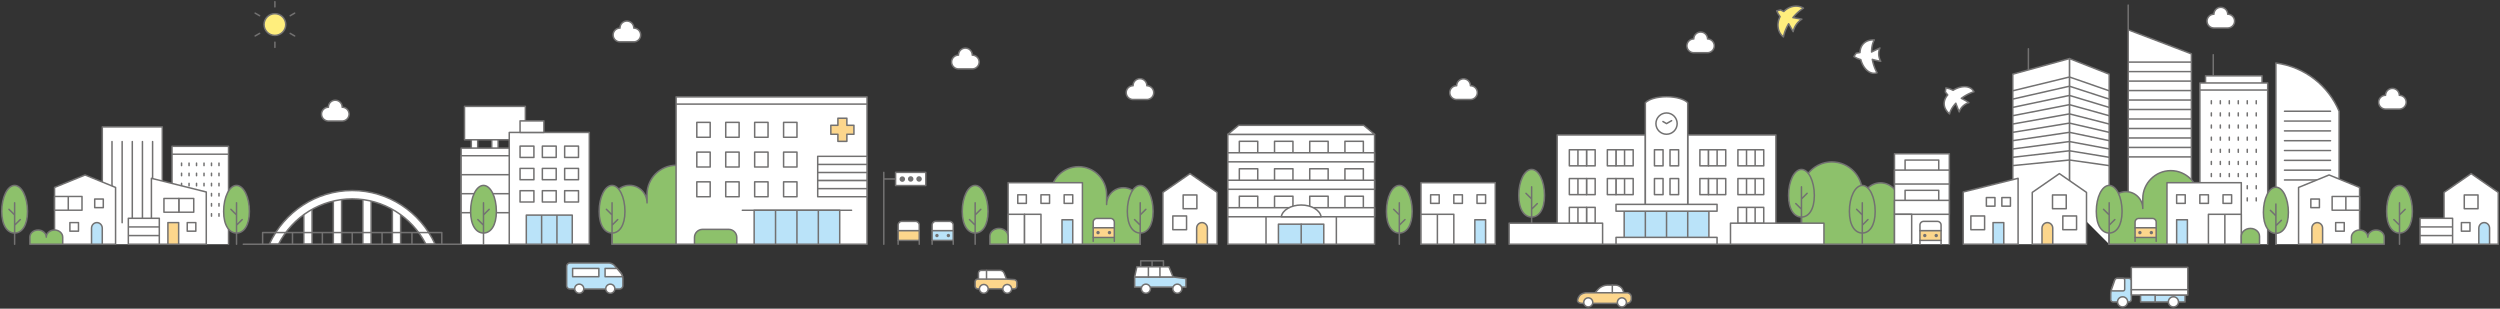 <svg xmlns="http://www.w3.org/2000/svg" width="1871" height="231" fill="none"><rect width="100%" height="100%" fill="#333333" stroke="none"/><g clip-path="url(#a)"><path fill="#fff" d="M1215.69 219.814s-.61-1.443-1.35-3.211c-.74-1.765-3.08-3.21-5.2-3.21h-6.37c-2.12 0-5.02 1.28-6.45 2.845l-3.27 3.574"/><path stroke="#727171" stroke-linecap="round" stroke-linejoin="round" stroke-width="1.134" d="M1215.69 219.814s-.61-1.443-1.35-3.211c-.74-1.765-3.08-3.21-5.2-3.21h-6.37c-2.12 0-5.02 1.28-6.45 2.845l-3.27 3.574"/><path fill="#fcd68c" d="M1220.89 223.68a3.355 3.355 0 0 1-3.34 3.342h-33.57c-1.84 0-3.34-.91-3.34-2.023s.79-2.896 1.75-3.962 3.24-1.94 5.08-1.94h30.07c1.84 0 3.34 1.503 3.34 3.342z"/><path stroke="#727171" stroke-linecap="round" stroke-linejoin="round" stroke-width="1.134" d="M1220.89 223.68a3.355 3.355 0 0 1-3.34 3.342h-33.57c-1.84 0-3.34-.91-3.34-2.023s.79-2.896 1.75-3.962 3.24-1.94 5.08-1.94h30.07c1.84 0 3.34 1.503 3.34 3.342z"/><path fill="#fff" stroke="#727171" stroke-linecap="round" stroke-linejoin="round" stroke-width="1.134" d="M1185.29 226.305a3.393 3.393 0 0 0 3.39 3.392 3.393 3.393 0 0 0 0-6.785c-1.87 0-3.39 1.52-3.39 3.393M1217.19 226.305a3.393 3.393 0 0 1-3.39 3.392 3.393 3.393 0 0 1 0-6.785c1.87 0 3.39 1.52 3.39 3.393"/><path stroke="#727171" stroke-linecap="round" stroke-linejoin="round" stroke-width="1.134" d="M1206.66 213.395v5.702"/><path fill="#bae3f9" stroke="#727171" stroke-linecap="round" stroke-linejoin="round" stroke-width="1.134" d="M1635.3 220.816h-22.44v5.19h22.44z"/><path fill="#bae3f9" d="M1595.1 224.071c0 1.064-.87 1.935-1.94 1.935h-11.56a1.94 1.94 0 0 1-1.93-1.935v-3.93c0-1.065.29-2.756.64-3.758l2.21-6.256c.35-1.002 1.51-1.825 2.57-1.825h8.07c1.07 0 1.94.871 1.94 1.935z"/><path stroke="#727171" stroke-linecap="round" stroke-linejoin="round" stroke-width="1.134" d="M1595.1 224.071c0 1.064-.87 1.935-1.94 1.935h-11.56a1.94 1.94 0 0 1-1.93-1.935v-3.93c0-1.065.29-2.756.64-3.758l2.21-6.256c.35-1.002 1.51-1.825 2.57-1.825h8.07c1.07 0 1.94.871 1.94 1.935z"/><path fill="#fff" stroke="#727171" stroke-linecap="round" stroke-linejoin="round" stroke-width="1.134" d="M1637.37 200.111h-42.27v20.703h42.27zM1592.34 225.914a3.78 3.78 0 1 1-7.56 0 3.78 3.78 0 1 1 7.56 0M1630.37 225.914a3.78 3.78 0 1 1-7.56 0 3.78 3.78 0 1 1 7.56 0"/><path fill="#bae3f9" stroke="#727171" stroke-linecap="round" stroke-linejoin="round" stroke-width="1.134" d="M1612.86 220.816H1602v5.19h10.86z"/><path fill="#fff" d="M1590.12 216.507c0 .662-.54 1.204-1.21 1.204h-7.86c-.66 0-1.02-.51-.8-1.135l2.51-7.136c.22-.626.94-1.136 1.61-1.136h4.54c.67 0 1.21.543 1.21 1.204z"/><path stroke="#727171" stroke-linecap="round" stroke-linejoin="round" stroke-width="1.134" d="M1590.12 216.507c0 .662-.54 1.204-1.21 1.204h-7.86c-.66 0-1.02-.51-.8-1.135l2.51-7.136c.22-.626.94-1.136 1.61-1.136h4.54c.67 0 1.21.543 1.21 1.204zM1595.1 216.796h42.27"/><path fill="#8dc16b" stroke="#727171" stroke-linecap="round" stroke-linejoin="round" stroke-width="1.134" d="M1370.97 121.183c12.52 0 22.77 10.25 22.77 22.78v6.541c0-7.513 6.14-13.661 13.65-13.661 7.5 0 13.65 6.148 13.65 13.661v32.275h-72.83v-38.816c0-12.528 10.24-22.78 22.76-22.78"/><path fill="#8dc16b" stroke="#727171" stroke-linecap="round" stroke-linejoin="round" stroke-width="1.134" d="M1384.09 158.22c0 10.742 4.32 16.182 9.64 16.182 5.33 0 9.65-5.44 9.65-16.182 0-10.743-4.32-19.449-9.65-19.449-5.32 0-9.64 8.709-9.64 19.449"/><path stroke="#727171" stroke-linecap="round" stroke-linejoin="round" stroke-width="1.134" d="M1393.73 182.779v-30.985M1393.73 168.521l4.23-4.188M1393.73 160.847l-4.22-4.19"/><path fill="#fff" d="M1703.28 182.779V47.166c21.76 2.854 39.31 17.129 47.31 36.09v99.521"/><path stroke="#727171" stroke-linecap="round" stroke-linejoin="round" stroke-width="1.134" d="M1703.28 182.779V47.166c21.76 2.854 39.31 17.129 47.31 36.09v99.521M1744.15 83.26h-34.42M1744.15 90.608h-34.42M1744.15 97.958h-34.42M1744.15 105.306h-34.42M1744.15 112.656h-34.42M1744.15 120.003h-34.42M1744.15 127.354h-34.42M1744.15 134.701h-34.42"/><path fill="#fff" d="M1640.05 182.779V40.319L1592.74 22.3V182.78"/><path stroke="#727171" stroke-linecap="round" stroke-linejoin="round" stroke-width="1.134" d="M1640.05 182.779V40.319L1592.74 22.3V182.78M1592.74 3.831v21.32M1640.05 46.488h-47.31M1640.05 53.583h-47.31M1640.05 60.678h-47.31M1640.05 67.772h-47.31M1640.05 74.867h-47.31M1640.05 81.962h-47.31M1640.05 89.057h-47.31M1640.05 96.152h-47.31M1640.05 103.247h-47.31M1640.05 110.342h-47.31M1640.05 117.436h-47.31M1518.05 36.513v19.552"/><path fill="#fff" d="M1578.51 182.779V55.52l-29.74-11.678v109.119"/><path stroke="#727171" stroke-linecap="round" stroke-linejoin="round" stroke-width="1.134" d="M1578.51 182.779V55.52l-29.74-11.678v109.119"/><path fill="#fff" d="M1506.37 182.779V55.52l42.4-11.678V182.78"/><path stroke="#727171" stroke-linecap="round" stroke-linejoin="round" stroke-width="1.134" d="M1506.37 182.779V55.52l42.4-11.678V182.78M1506.37 67.95l42.41-10.322M1506.37 74.166l42.41-9.644M1506.37 80.383l42.41-8.963M1506.37 86.602l42.42-8.283M1506.37 92.822l42.43-7.603M1506.37 99.043l42.43-6.922M1506.37 105.267l42.44-6.242M1506.37 111.491l42.44-5.562M1506.37 117.717l42.45-4.882M1506.37 123.943l42.45-4.199M1578.51 67.95l-29.7-10.322M1578.51 74.166l-29.71-9.644M1578.51 80.383l-29.71-8.963M1578.51 86.602l-29.72-8.283M1578.51 92.822l-29.72-7.603M1578.51 99.043l-29.72-6.922M1578.51 105.267l-29.73-6.242M1578.51 111.491l-29.73-5.562M1578.51 117.717l-29.73-4.882M1578.51 123.943l-29.74-4.199M1656.4 40.972v19.014"/><path fill="#fff" stroke="#727171" stroke-linecap="round" stroke-linejoin="round" stroke-width="1.134" d="M1692.92 56.743h-42.3v11.04h42.3z"/><path fill="#fff" d="M1646.39 182.779V62.109h50.76v120.67"/><path stroke="#727171" stroke-linecap="round" stroke-linejoin="round" stroke-width="1.134" d="M1646.39 182.779V62.109h50.76v120.67M1646.39 67.398h50.76M1654.97 77.614V75.43M1661.69 77.614V75.43M1668.41 77.614V75.43M1675.13 77.614V75.43M1681.85 77.614V75.43M1688.57 77.614V75.43M1654.97 86.699v-2.184M1661.69 86.699v-2.184M1668.41 86.699v-2.184M1675.13 86.699v-2.184M1681.85 86.699v-2.184M1688.57 86.699v-2.184M1654.97 95.786v-2.183M1661.69 95.786v-2.183M1668.41 95.786v-2.183M1675.13 95.786v-2.183M1681.85 95.786v-2.183M1688.57 95.786v-2.183M1654.97 104.872v-2.182M1661.69 104.872v-2.182M1668.41 104.872v-2.182M1675.13 104.872v-2.182M1681.85 104.872v-2.182M1688.57 104.872v-2.182M1654.97 113.959v-2.183M1661.69 113.959v-2.183M1668.41 113.959v-2.183M1675.13 113.959v-2.183M1681.85 113.959v-2.183M1688.57 113.959v-2.183M1654.97 123.046v-2.183M1661.69 123.046v-2.183M1668.41 123.046v-2.183M1675.13 123.046v-2.183M1681.85 123.046v-2.183M1688.57 123.046v-2.183M1654.97 132.132v-2.184M1661.69 132.132v-2.184M1668.41 132.132v-2.184M1675.13 132.132v-2.184M1681.85 132.132v-2.184M1688.57 132.132v-2.184M1654.97 141.219v-2.183M1661.69 141.219v-2.183M1668.41 141.219v-2.183M1675.13 141.219v-2.183M1681.85 141.219v-2.183M1688.57 141.219v-2.183M1654.97 150.304v-2.181M1661.69 150.304v-2.181M1668.41 150.304v-2.181M1675.13 150.304v-2.181M1681.85 150.304v-2.181M1688.57 150.304v-2.181"/><path fill="#fff" stroke="#727171" stroke-linecap="round" stroke-linejoin="round" stroke-width="1.134" d="M1765.91 182.779h-45.66v-42.502l22.83-9.34 22.83 9.34z"/><path fill="#fff" stroke="#727171" stroke-linecap="round" stroke-linejoin="round" stroke-width="1.134" d="M1754.43 166.59h-6.42v6.424h6.42zM1735.85 148.967h-6.42v6.424h6.42zM1745.37 157.319h10.27v-10.28h-10.27zM1755.64 157.319h10.27v-10.28h-10.27z"/><path fill="#fcd68c" stroke="#727171" stroke-linecap="round" stroke-linejoin="round" stroke-width="1.134" d="M1738.24 182.779v-12.008c0-2.301-1.81-4.181-4.02-4.181-2.22 0-4.03 1.882-4.03 4.181v12.008h8.05"/><path fill="#8dc16b" stroke="#727171" stroke-linecap="round" stroke-linejoin="round" stroke-width="1.134" d="M1591.08 143.442c6.92 0 12.58 5.66 12.58 12.58v-7.338c0-11.537 9.43-20.979 20.96-20.979s20.96 9.442 20.96 20.979v34.095h-67.07v-26.757c0-6.92 5.66-12.58 12.57-12.58M1778.23 172.136c-3.38 0-6.15 2.395-6.15 5.323 0-2.928-2.76-5.323-6.14-5.323s-6.14 2.395-6.14 5.323v5.32h24.57v-5.32c0-2.928-2.77-5.323-6.14-5.323M1805.43 158.22c0 10.742-4.32 16.182-9.64 16.182-5.33 0-9.65-5.44-9.65-16.182 0-10.743 4.32-19.449 9.65-19.449 5.32 0 9.64 8.709 9.64 19.449"/><path stroke="#727171" stroke-linecap="round" stroke-linejoin="round" stroke-width="1.134" d="M1795.79 182.779v-30.985M1795.79 168.521l-4.23-4.188M1795.79 160.847l4.23-4.19"/><path fill="#fff" fill-rule="evenodd" stroke="#727171" stroke-linecap="round" stroke-linejoin="round" stroke-width="1.134" d="M1277.93 39.448a5.157 5.157 0 0 0 0-10.312 5.155 5.155 0 1 0-10.31 0 5.155 5.155 0 0 0-5.15 5.157c0 2.85 2.31 5.155 5.15 5.155zM1667.21 20.951a5.155 5.155 0 0 0 0-10.31 5.155 5.155 0 1 0-10.31 0 5.155 5.155 0 0 0 0 10.31zM1795.64 81.636c2.85 0 5.15-2.308 5.15-5.155s-2.3-5.155-5.15-5.155c0-2.848-2.3-5.156-5.15-5.156a5.15 5.15 0 0 0-5.15 5.156 5.15 5.15 0 0 0-5.15 5.155c0 2.847 2.3 5.155 5.15 5.155z" clip-rule="evenodd"/><path fill="#fff" d="M1458.89 182.779v-67.692h-41.06v67.692"/><path stroke="#727171" stroke-linecap="round" stroke-linejoin="round" stroke-width="1.134" d="M1458.89 182.779v-67.692h-41.06v67.692"/><path fill="#fff" stroke="#727171" stroke-linecap="round" stroke-linejoin="round" stroke-width="1.134" d="M1425.77 159.741h25.18v-17.297h-25.18z"/><path fill="#fff" stroke="#727171" stroke-linecap="round" stroke-linejoin="round" stroke-width="1.134" d="M1458.89 149.948h-41.06v10.448h41.06zM1425.77 137.089h25.18v-17.297h-25.18z"/><path fill="#fff" stroke="#727171" stroke-linecap="round" stroke-linejoin="round" stroke-width="1.134" d="M1458.89 127.294h-41.06v10.448h41.06zM1417.83 182.779h12.87v-22.383h-12.87zM1452.7 172.655v-4.19c0-1.533-1.26-2.79-2.79-2.79h-10.24a2.79 2.79 0 0 0-2.78 2.79v4.19h15.81"/><path fill="#fcd68c" stroke="#727171" stroke-linecap="round" stroke-linejoin="round" stroke-width="1.134" d="M1436.89 179.913h15.81v-7.258h-15.81z"/><path fill="#727171" d="M1449.07 177.548c.7 0 1.26-.566 1.26-1.264a1.26 1.26 0 1 0-2.52 0c0 .698.56 1.264 1.26 1.264"/><path stroke="#727171" stroke-linecap="round" stroke-linejoin="round" stroke-width="1.134" d="M1436.89 179.913v2.866"/><path fill="#727171" d="M1440.51 177.548c.7 0 1.27-.566 1.27-1.264s-.57-1.264-1.27-1.264c-.69 0-1.26.566-1.26 1.264s.57 1.264 1.26 1.264"/><path stroke="#727171" stroke-linecap="round" stroke-linejoin="round" stroke-width="1.134" d="M1452.7 179.913v2.866"/><path fill="#fff" stroke="#727171" stroke-linecap="round" stroke-linejoin="round" stroke-width="1.134" d="M1510.34 182.779h-41.06V143.69l41.06-10.246z"/><path fill="#fff" stroke="#727171" stroke-linecap="round" stroke-linejoin="round" stroke-width="1.134" d="M1485.28 161.614H1475v10.281h10.28zM1493.02 147.864h-6.42v6.426h6.42zM1504.61 147.864h-6.42v6.426h6.42z"/><path fill="#bae3f9" stroke="#727171" stroke-linecap="round" stroke-linejoin="round" stroke-width="1.134" d="M1499.63 166.588h-8.04v16.189h8.04z"/><path fill="#fff" stroke="#727171" stroke-linecap="round" stroke-linejoin="round" stroke-width="1.134" d="M1561.54 182.779h-40.6v-38.784l20.3-14.058 20.3 14.058z"/><path fill="#fcd68c" stroke="#727171" stroke-linecap="round" stroke-linejoin="round" stroke-width="1.134" d="M1528.23 182.779v-12.008c0-2.301 1.81-4.183 4.02-4.183 2.22 0 4.03 1.882 4.03 4.183v12.008z"/><path fill="#fff" stroke="#727171" stroke-linecap="round" stroke-linejoin="round" stroke-width="1.134" d="M1546.37 145.908h-10.27v10.28h10.27zM1554.1 161.614h-10.28v10.281h10.28z"/><path fill="#8dc16b" stroke="#727171" stroke-linecap="round" stroke-linejoin="round" stroke-width="1.134" d="M1568.87 158.22c0 10.742 4.32 16.182 9.64 16.182 5.33 0 9.65-5.44 9.65-16.182 0-10.743-4.32-19.449-9.65-19.449-5.32 0-9.64 8.709-9.64 19.449"/><path stroke="#727171" stroke-linecap="round" stroke-linejoin="round" stroke-width="1.134" d="M1578.51 182.779v-30.985M1578.51 168.521l4.23-4.188M1578.51 160.847l-4.22-4.19"/><path fill="#fff" stroke="#727171" stroke-linecap="round" stroke-linejoin="round" stroke-width="1.134" d="M1613.69 170.467v-4.19c0-1.535-1.25-2.79-2.78-2.79h-10.24a2.8 2.8 0 0 0-2.79 2.79v4.19z"/><path stroke="#727171" stroke-linecap="round" stroke-linejoin="round" stroke-width="1.134" d="M1613.69 177.725v2.866"/><path fill="#fcd68c" stroke="#727171" stroke-linecap="round" stroke-linejoin="round" stroke-width="1.134" d="M1597.89 177.725h15.8v-7.258h-15.8z"/><path fill="#727171" d="M1608.81 174.096a1.259 1.259 0 1 0 2.52 0 1.26 1.26 0 1 0-2.52 0"/><path stroke="#727171" stroke-linecap="round" stroke-linejoin="round" stroke-width="1.134" d="M1597.89 177.725v2.866"/><path fill="#727171" d="M1602.77 174.096a1.259 1.259 0 1 1-2.52 0 1.26 1.26 0 1 1 2.52 0"/><path fill="#fff" stroke="#727171" stroke-linecap="round" stroke-linejoin="round" stroke-width="1.134" d="M1677.38 182.779v-46.062h-55.62v46.062z"/><path fill="#bae3f9" stroke="#727171" stroke-linecap="round" stroke-linejoin="round" stroke-width="1.134" d="M1637.05 164.467H1629v18.31h8.05z"/><path fill="#fff" stroke="#727171" stroke-linecap="round" stroke-linejoin="round" stroke-width="1.134" d="M1635.42 145.786H1629v6.424h6.42zM1652.78 145.786h-6.42v6.424h6.42zM1670.14 145.786h-6.42v6.424h6.42zM1677.38 160.366h-12.3v22.413h12.3zM1665.08 160.366h-12.3v22.413h12.3zM1063.44 182.779v-46.062h55.62v46.062z"/><path fill="#bae3f9" stroke="#727171" stroke-linecap="round" stroke-linejoin="round" stroke-width="1.134" d="M1103.77 182.779h8.05v-18.31h-8.05z"/><path fill="#fff" stroke="#727171" stroke-linecap="round" stroke-linejoin="round" stroke-width="1.134" d="M1105.4 152.21h6.42v-6.424h-6.42zM1088.04 152.21h6.42v-6.424h-6.42zM1070.68 152.21h6.42v-6.424h-6.42zM1063.44 182.779h12.3v-22.413h-12.3zM1075.74 182.779h12.3v-22.413h-12.3z"/><path fill="#8dc16b" stroke="#727171" stroke-linecap="round" stroke-linejoin="round" stroke-width="1.134" d="M1677.38 182.779v-5.913c0-3.252 3.07-5.914 6.83-5.914 3.75 0 6.82 2.662 6.82 5.914v5.913zM1693.93 158.957c0 10.419 4.18 15.698 9.35 15.698s9.35-5.277 9.35-15.698-4.18-18.864-9.35-18.864-9.35 8.446-9.35 18.864"/><path stroke="#727171" stroke-linecap="round" stroke-linejoin="round" stroke-width="1.134" d="M1703.28 182.779v-30.057M1703.28 168.95l4.1-4.063M1703.28 161.504l-4.1-4.064"/><path fill="#ffee7d" stroke="#727171" stroke-linecap="round" stroke-linejoin="round" stroke-width="1.134" d="M1349.69 6.116c-4.46-2.802-10.53-1.68-14.7 2.486l-2.43-1.185-2.86.698 1.06 2.218 1.44 2.114c-2.78 5.47-1.81 11.853 2.51 15.176.69-3.252 1.99-6.603 3.9-9.836l3.38 5.883c.4-1.825 1.17-3.638 2.33-5.311a14.8 14.8 0 0 1 4.19-4.013l-6.69-1.168c2.37-2.902 5.06-5.288 7.87-7.062"/><path fill="#8dc16b" stroke="#727171" stroke-linecap="round" stroke-linejoin="round" stroke-width="1.134" d="M1136.62 146.259c0 10.743 4.32 16.183 9.65 16.183 5.32 0 9.64-5.44 9.64-16.183s-4.32-19.448-9.64-19.448c-5.33 0-9.65 8.708-9.65 19.448"/><path stroke="#727171" stroke-linecap="round" stroke-linejoin="round" stroke-width="1.134" d="M1146.27 170.819v-30.986M1146.27 156.563l4.22-4.19M1146.27 148.886l-4.23-4.189"/><path fill="#fff" stroke="#727171" stroke-linecap="round" stroke-linejoin="round" stroke-width="1.134" d="M1231.38 101.01h-65.99v81.769h65.99z"/><path fill="#fff" stroke="#727171" stroke-linecap="round" stroke-linejoin="round" stroke-width="1.134" d="M1222.27 112.083h-6.45v12.03h6.45zM1215.82 112.083h-6.44v12.03h6.44z"/><path fill="#fff" stroke="#727171" stroke-linecap="round" stroke-linejoin="round" stroke-width="1.134" d="M1209.38 112.083h-6.44v12.03h6.44zM1193.82 112.083h-6.44v12.03h6.44z"/><path fill="#fff" stroke="#727171" stroke-linecap="round" stroke-linejoin="round" stroke-width="1.134" d="M1187.38 112.083h-6.45v12.03h6.45zM1180.93 112.083h-6.44v12.03h6.44zM1222.27 133.637h-6.45v12.029h6.45zM1215.82 133.637h-6.44v12.029h6.44z"/><path fill="#fff" stroke="#727171" stroke-linecap="round" stroke-linejoin="round" stroke-width="1.134" d="M1209.38 133.637h-6.44v12.029h6.44zM1193.82 133.637h-6.44v12.029h6.44z"/><path fill="#fff" stroke="#727171" stroke-linecap="round" stroke-linejoin="round" stroke-width="1.134" d="M1187.38 133.637h-6.45v12.029h6.45zM1180.93 133.637h-6.44v12.029h6.44zM1193.82 155.19h-6.44v12.03h6.44z"/><path fill="#fff" stroke="#727171" stroke-linecap="round" stroke-linejoin="round" stroke-width="1.134" d="M1187.38 155.19h-6.45v12.03h6.45zM1180.93 155.19h-6.44v12.03h6.44z"/><path fill="#fff" stroke="#727171" stroke-linecap="round" stroke-linejoin="round" stroke-width="1.134" d="M1199.38 167.034h-69.96v15.745h69.96zM1329.09 101.01h-66v81.769h66z"/><path fill="#fff" stroke="#727171" stroke-linecap="round" stroke-linejoin="round" stroke-width="1.134" d="M1278.65 112.083h-6.45v12.03h6.45z"/><path fill="#fff" stroke="#727171" stroke-linecap="round" stroke-linejoin="round" stroke-width="1.134" d="M1285.09 112.083h-6.44v12.03h6.44zM1291.54 112.083h-6.45v12.03h6.45zM1307.1 112.083h-6.45v12.03h6.45zM1313.54 112.083h-6.44v12.03h6.44zM1319.98 112.083h-6.44v12.03h6.44zM1278.65 133.637h-6.45v12.029h6.45z"/><path fill="#fff" stroke="#727171" stroke-linecap="round" stroke-linejoin="round" stroke-width="1.134" d="M1285.09 133.637h-6.44v12.029h6.44zM1291.54 133.637h-6.45v12.029h6.45zM1307.1 133.637h-6.45v12.029h6.45zM1313.54 133.637h-6.44v12.029h6.44zM1319.98 133.637h-6.44v12.029h6.44zM1307.1 155.19h-6.45v12.03h6.45zM1313.54 155.19h-6.44v12.03h6.44zM1319.98 155.19h-6.44v12.03h6.44zM1247.24 72.383c-7.18 0-13.31 1.848-15.86 4.468v81.206h31.71V76.851c-2.55-2.62-8.68-4.468-15.85-4.468"/><path fill="#fff" stroke="#727171" stroke-linecap="round" stroke-linejoin="round" stroke-width="1.134" d="M1255.19 92.502c0 4.395-3.56 7.957-7.95 7.957s-7.95-3.562-7.95-7.957 3.56-7.957 7.95-7.957 7.95 3.563 7.95 7.957"/><path stroke="#727171" stroke-linecap="round" stroke-linejoin="round" stroke-width="1.134" d="m1247.24 92.502 3.78-2.188M1247.24 92.502l-2.69-1.55"/><path fill="#bae3f9" stroke="#727171" stroke-linecap="round" stroke-linejoin="round" stroke-width="1.134" d="M1231.38 158.054h-15.85v24.725h15.85zM1247.24 158.054h-15.86v24.725h15.86zM1263.09 158.054h-15.85v24.725h15.85zM1278.94 158.054h-15.85v24.725h15.85z"/><path fill="#8dc16b" stroke="#727171" stroke-linecap="round" stroke-linejoin="round" stroke-width="1.134" d="M1357.85 146.259c0 10.743-4.32 16.183-9.64 16.183-5.33 0-9.65-5.44-9.65-16.183s4.32-19.448 9.65-19.448c5.32 0 9.64 8.708 9.64 19.448"/><path stroke="#727171" stroke-linecap="round" stroke-linejoin="round" stroke-width="1.134" d="M1348.21 170.819v-30.986M1348.21 156.563l-4.23-4.19M1348.21 148.886l4.22-4.189"/><path fill="#fff" stroke="#727171" stroke-linecap="round" stroke-linejoin="round" stroke-width="1.134" d="M1295.1 182.779h69.95v-15.745h-69.95zM1285.04 152.938h-75.61v5.116h75.61zM1285.04 177.663h-75.61v5.116h75.61zM1256.28 112.083h-6.44v12.03h6.44zM1244.63 112.083h-6.44v12.03h6.44zM1256.28 133.637h-6.44v12.029h6.44zM1244.63 133.637h-6.44v12.029h6.44z"/><path fill="#8dc16b" stroke="#727171" stroke-linecap="round" stroke-linejoin="round" stroke-width="1.134" d="M739.448 158.22c0 10.742-4.318 16.182-9.643 16.182s-9.644-5.44-9.644-16.182c0-10.743 4.318-19.449 9.644-19.449 5.325 0 9.643 8.709 9.643 19.449"/><path stroke="#727171" stroke-linecap="round" stroke-linejoin="round" stroke-width="1.134" d="M729.805 182.779v-30.985M729.805 168.521l-4.226-4.188M729.805 160.847l4.226-4.19"/><path fill="#fff" fill-rule="evenodd" stroke="#727171" stroke-linecap="round" stroke-linejoin="round" stroke-width="1.134" d="M256.095 90.567a5.153 5.153 0 0 0 5.152-5.155 5.154 5.154 0 0 0-5.152-5.155 5.152 5.152 0 1 0-10.302 0 5.155 5.155 0 0 0 0 10.31zM474.315 31.324a5.153 5.153 0 0 0 5.152-5.155 5.153 5.153 0 0 0-5.152-5.156 5.152 5.152 0 1 0-10.302 0 5.153 5.153 0 0 0-5.152 5.156 5.153 5.153 0 0 0 5.152 5.154h10.305zM727.643 51.57a5.155 5.155 0 0 0 5.152-5.158 5.153 5.153 0 0 0-5.152-5.155 5.152 5.152 0 1 0-10.302 0 5.153 5.153 0 0 0-5.152 5.155 5.155 5.155 0 0 0 5.152 5.157h10.305z" clip-rule="evenodd"/><path fill="#ffee7d" stroke="#727171" stroke-linecap="round" stroke-linejoin="round" stroke-width="1.134" d="M205.733 26.502c4.488 0 8.126-3.64 8.126-8.132 0-4.49-3.638-8.131-8.126-8.131s-8.125 3.64-8.125 8.131 3.638 8.132 8.125 8.132"/><path stroke="#727171" stroke-linecap="round" stroke-linejoin="round" stroke-width="1.134" d="M205.733 5.132V1.303M205.733 31.606v3.83M194.277 11.751l-3.314-1.914M217.188 24.987l3.314 1.917M194.277 24.987l-3.314 1.917M217.188 11.751l3.314-1.914"/><path fill="#fff" d="M76.553 182.779V94.984h44.911v87.795"/><path stroke="#727171" stroke-linecap="round" stroke-linejoin="round" stroke-width="1.134" d="M76.553 182.779V94.984h44.911v87.795M83.817 166.65v-60.692M91.412 166.65v-60.692M99.007 166.65v-60.692M106.602 166.65v-60.692M114.197 166.65v-60.692"/><path fill="#fff" d="M128.73 182.779v-73.272h42.306v73.272"/><path stroke="#727171" stroke-linecap="round" stroke-linejoin="round" stroke-width="1.134" d="M128.73 182.779v-73.272h42.306v73.272M128.73 115.398h42.306M135.879 123.911v-1.818M141.48 123.911v-1.818M147.082 123.911v-1.818M152.684 123.911v-1.818M158.283 123.911v-1.818M163.884 123.911v-1.818M135.879 131.484v-1.821M141.48 131.484v-1.821M147.082 131.484v-1.821M152.684 131.484v-1.821M158.283 131.484v-1.821M163.884 131.484v-1.821M135.879 139.054v-1.818M141.48 139.054v-1.818M147.082 139.054v-1.818M152.684 139.054v-1.818M158.283 139.054v-1.818M163.884 139.054v-1.818M135.879 146.627v-1.818M141.48 146.627v-1.818M147.082 146.627v-1.818M152.684 146.627v-1.818M158.283 146.627v-1.818M163.884 146.627v-1.818M135.879 154.2v-1.82M141.48 154.2v-1.82M147.082 154.2v-1.82M152.684 154.2v-1.82M158.283 154.2v-1.82M163.884 154.2v-1.82M135.879 161.771v-1.818M141.48 161.771v-1.818M147.082 161.771v-1.818M152.684 161.771v-1.818M158.283 161.771v-1.818M163.884 161.771v-1.818"/><path fill="#fff" stroke="#727171" stroke-linecap="round" stroke-linejoin="round" stroke-width="1.134" d="M357.512 96.32h-4.793v16.552h4.793zM388.105 96.32h-4.793v16.552h4.793zM372.807 96.32h-4.793v16.552h4.793z"/><path fill="#fff" d="M345.096 182.779v-71.927h50.629v71.927"/><path stroke="#727171" stroke-linecap="round" stroke-linejoin="round" stroke-width="1.134" d="M345.096 182.779v-71.927h50.629v71.927"/><path fill="#fff" d="M345.096 182.779v-66.234h50.629v66.234"/><path stroke="#727171" stroke-linecap="round" stroke-linejoin="round" stroke-width="1.134" d="M345.096 182.779v-66.234h50.629v66.234"/><path fill="#fff" stroke="#727171" stroke-linecap="round" stroke-linejoin="round" stroke-width="1.134" d="M393.185 79.609h-45.546V104.6h45.546z"/><path stroke="#727171" stroke-linecap="round" stroke-linejoin="round" stroke-width="1.134" d="M345.096 130.76h50.629M345.096 144.975h50.629M345.096 159.189h50.629"/><path fill="#8dc16b" stroke="#727171" stroke-linecap="round" stroke-linejoin="round" stroke-width="1.134" d="M506.085 123.697c-12.009 0-21.834 9.832-21.834 21.85v6.274c0-7.207-5.893-13.105-13.096-13.105-7.202 0-13.095 5.898-13.095 13.105v30.958h69.859v-37.232c0-12.018-9.825-21.85-21.834-21.85"/><path fill="#fff" stroke="#727171" stroke-linecap="round" stroke-linejoin="round" stroke-width="1.134" d="M505.97 77.903V182.78h142.934V77.904zM648.904 72.532H505.97v5.371h142.934z"/><path fill="#bae3f9" stroke="#727171" stroke-linecap="round" stroke-linejoin="round" stroke-width="1.134" d="M580.417 157.365h-16.008v25.412h16.008zM596.426 157.365h-16.007v25.412h16.007zM612.434 157.365h-16.007v25.412h16.007zM628.443 157.365h-16.007v25.412h16.007z"/><path stroke="#727171" stroke-linecap="round" stroke-linejoin="round" stroke-width="1.134" d="M637.286 157.365H555.57"/><path fill="#fff" stroke="#727171" stroke-linecap="round" stroke-linejoin="round" stroke-width="1.134" d="M648.904 117.004h-36.932v6.047h36.932zM648.904 123.051h-36.932v6.047h36.932zM648.904 129.098h-36.932v6.047h36.932z"/><path fill="#fff" stroke="#727171" stroke-linecap="round" stroke-linejoin="round" stroke-width="1.134" d="M648.904 135.142h-36.932v6.047h36.932zM648.904 141.189h-36.932v6.047h36.932z"/><path fill="#fcd68c" stroke="#727171" stroke-linecap="round" stroke-linejoin="round" stroke-width="1.134" d="M639.081 93.77h-5.286v-5.29h-6.713v5.29h-5.29v6.719h5.29v5.293h6.713v-5.293h5.286z"/><path stroke="#727171" stroke-linecap="round" stroke-linejoin="round" stroke-width="1.134" d="M527.441 182.779h6.727"/><path fill="#8dc16b" stroke="#727171" stroke-linecap="round" stroke-linejoin="round" stroke-width="1.134" d="M519.747 182.779v-5.07c0-3.332 2.726-6.06 6.056-6.06h19.554c3.33 0 6.056 2.728 6.056 6.06v5.07z"/><path fill="#fff" stroke="#727171" stroke-linecap="round" stroke-linejoin="round" stroke-width="1.134" d="M521.488 124.989h10.015v-11.143h-10.015zM543.138 124.989h10.016v-11.143h-10.016zM564.788 124.989h10.016v-11.143h-10.016zM586.436 124.989h10.016v-11.143h-10.016zM521.488 147.236h10.015v-11.142h-10.015zM543.138 147.236h10.016v-11.142h-10.016zM564.788 147.236h10.016v-11.142h-10.016zM586.436 147.236h10.016v-11.142h-10.016zM521.488 102.736h10.015V91.594h-10.015zM543.138 102.736h10.016V91.594h-10.016zM564.788 102.736h10.016V91.594h-10.016zM586.436 102.736h10.016V91.594h-10.016z"/><path fill="#8dc16b" stroke="#727171" stroke-linecap="round" stroke-linejoin="round" stroke-width="1.134" d="M448.419 158.22c0 10.742 4.318 16.182 9.643 16.182s9.644-5.44 9.644-16.182c0-10.743-4.318-19.449-9.644-19.449-5.325 0-9.643 8.709-9.643 19.449"/><path stroke="#727171" stroke-linecap="round" stroke-linejoin="round" stroke-width="1.134" d="M458.062 182.779v-30.985M458.062 168.521l4.226-4.188M458.062 160.847l-4.228-4.19"/><path fill="#fff" stroke="#727171" stroke-linecap="round" stroke-linejoin="round" stroke-width="1.134" d="M687.965 172.655v-4.19a2.8 2.8 0 0 0-2.788-2.79h-10.234a2.8 2.8 0 0 0-2.788 2.79v4.19h15.81"/><path fill="#fcd68c" stroke="#727171" stroke-linecap="round" stroke-linejoin="round" stroke-width="1.134" d="M672.155 179.913h15.808v-7.258h-15.808z"/><path stroke="#727171" stroke-linecap="round" stroke-linejoin="round" stroke-width="1.134" d="M672.157 179.913v2.866M687.965 179.913v2.866"/><path fill="#fff" stroke="#727171" stroke-linecap="round" stroke-linejoin="round" stroke-width="1.134" d="M713.4 172.655v-4.19a2.8 2.8 0 0 0-2.788-2.79h-10.234a2.8 2.8 0 0 0-2.788 2.79v4.19h15.81"/><path fill="#bae3f9" stroke="#727171" stroke-linecap="round" stroke-linejoin="round" stroke-width="1.134" d="M697.592 179.913H713.4v-7.258h-15.808z"/><path fill="#727171" d="M709.776 177.548a1.264 1.264 0 1 0-.002-2.528 1.264 1.264 0 0 0 .002 2.528"/><path stroke="#727171" stroke-linecap="round" stroke-linejoin="round" stroke-width="1.134" d="M697.592 179.913v2.866"/><path fill="#727171" d="M702.479 176.284a1.263 1.263 0 1 1-2.526 0 1.263 1.263 0 1 1 2.526 0"/><path stroke="#727171" stroke-linecap="round" stroke-linejoin="round" stroke-width="1.134" d="M713.4 179.913v2.866"/><path fill="#fff" stroke="#727171" stroke-linecap="round" stroke-linejoin="round" stroke-width="1.134" d="M441.042 99.128h-59.923v83.651h59.923z"/><path fill="#fff" stroke="#727171" stroke-linecap="round" stroke-linejoin="round" stroke-width="1.134" d="M399.574 109.353h-10.362v8.474h10.362zM399.574 126.027h-10.362v8.474h10.362zM399.574 142.702h-10.362v8.473h10.362zM416.262 109.353h-10.363v8.474h10.363zM416.262 126.027h-10.363v8.474h10.363zM416.262 142.702h-10.363v8.473h10.363zM432.949 109.353h-10.363v8.474h10.363zM432.949 126.027h-10.363v8.474h10.363zM432.949 142.702h-10.363v8.473h10.363z"/><path fill="#bae3f9" stroke="#727171" stroke-linecap="round" stroke-linejoin="round" stroke-width="1.134" d="M405.348 160.996h-11.462v21.783h11.462zM416.813 160.996h-11.465v21.783h11.465zM428.278 160.996h-11.465v21.783h11.465z"/><path fill="#fff" stroke="#727171" stroke-linecap="round" stroke-linejoin="round" stroke-width="1.134" d="M407.059 90.475h-17.847v8.653h17.847zM689.338 129.015H670.26v9.841h22.604v-9.841z"/><path stroke="#727171" stroke-linecap="round" stroke-linejoin="round" stroke-width="1.134" d="M661.423 182.779v-53.764M670.026 133.936h-8.603"/><path fill="#727171" d="M677.339 133.936a2.048 2.048 0 1 1-4.09 0 2.048 2.048 0 0 1 4.09 0M681.562 135.984a2.047 2.047 0 1 0-.002-4.094 2.047 2.047 0 0 0 .002 4.094M687.83 135.984a2.047 2.047 0 1 0-.002-4.094 2.047 2.047 0 0 0 .002 4.094"/><path fill="#8dc16b" stroke="#727171" stroke-linecap="round" stroke-linejoin="round" stroke-width="1.134" d="M167.375 158.22c0 10.742 4.318 16.182 9.644 16.182 5.325 0 9.643-5.44 9.643-16.182 0-10.743-4.318-19.449-9.643-19.449s-9.644 8.709-9.644 19.449"/><path stroke="#727171" stroke-linecap="round" stroke-linejoin="round" stroke-width="1.134" d="M177.019 182.779v-30.985M177.019 168.521l4.225-4.188M177.019 160.847l-4.226-4.19"/><path fill="#8dc16b" stroke="#727171" stroke-linecap="round" stroke-linejoin="round" stroke-width="1.134" d="M371.489 158.22c0 10.742-4.317 16.182-9.643 16.182s-9.644-5.44-9.644-16.182c0-10.743 4.318-19.449 9.644-19.449s9.643 8.709 9.643 19.449"/><path stroke="#727171" stroke-linecap="round" stroke-linejoin="round" stroke-width="1.134" d="M361.846 182.779v-30.985M361.846 168.521l-4.228-4.188M361.846 160.847l4.225-4.19"/><path fill="#fff" stroke="#727171" stroke-linecap="round" stroke-linejoin="round" stroke-width="1.134" d="M233.541 154.866h-6.178v27.913h6.178zM255.636 147.252h-6.178v35.527h6.178zM277.735 147.252h-6.178v35.527h6.178zM299.832 154.866h-6.178v27.913h6.178z"/><path fill="#fff" stroke="#727171" stroke-linecap="round" stroke-linejoin="round" stroke-width="1.134" d="M263.596 148.854c23.315 0 44.474 13.167 55.153 33.925h6.879c-11.21-24.488-35.334-40.202-62.034-40.202-26.701 0-50.824 15.714-62.034 40.202h6.878c10.68-20.758 31.841-33.925 55.154-33.925z"/><path stroke="#727171" stroke-linecap="round" stroke-linejoin="round" stroke-width="1.134" d="M230.075 174.053h-11.176v8.726h22.351v-8.726zM207.724 174.053h-11.175v8.726h22.35v-8.726zM319.473 174.053h-11.175v8.726h22.351v-8.726zM252.424 174.053H241.25v8.726h22.349v-8.726zM274.774 174.053h-11.175v8.726h22.35v-8.726zM297.125 174.053h-11.176v8.726h22.349v-8.726zM330.648 182.779h14.448M182.101 182.779h14.448"/><path fill="#fff" stroke="#727171" stroke-linecap="round" stroke-linejoin="round" stroke-width="1.134" d="M113.315 182.779h41.061V143.69l-41.061-10.246z"/><path fill="#fff" stroke="#727171" stroke-linecap="round" stroke-linejoin="round" stroke-width="1.134" d="M133.844 158.813h11.148v-10.281h-11.148z"/><path fill="#fff" stroke="#727171" stroke-linecap="round" stroke-linejoin="round" stroke-width="1.134" d="M122.697 158.813h11.148v-10.281h-11.148zM140.13 173.014h6.422v-6.426h-6.422z"/><path fill="#fcd68c" stroke="#727171" stroke-linecap="round" stroke-linejoin="round" stroke-width="1.134" d="M125.662 182.779h8.043V166.59h-8.043z"/><path fill="#fff" stroke="#727171" stroke-linecap="round" stroke-linejoin="round" stroke-width="1.134" d="M96.044 182.779h23.18v-6.469h-23.18zM96.044 176.307h23.18v-6.469h-23.18zM96.044 169.838h23.18v-6.47h-23.18z"/><path fill="#bae3f9" d="M466.188 213.731a2.577 2.577 0 0 1-2.57 2.569h-36.967a2.577 2.577 0 0 1-2.569-2.569v-14.333a2.58 2.58 0 0 1 2.569-2.571h29.066c1.413 0 3.319.88 4.233 1.958l4.57 5.373c.917 1.076 1.665 3.114 1.665 4.528v5.042z"/><path stroke="#727171" stroke-linecap="round" stroke-linejoin="round" stroke-width="1.134" d="M466.188 213.731a2.577 2.577 0 0 1-2.57 2.569h-36.967a2.577 2.577 0 0 1-2.569-2.569v-14.333a2.58 2.58 0 0 1 2.569-2.571h29.066c1.413 0 3.319.88 4.233 1.958l4.57 5.373c.917 1.076 1.665 3.114 1.665 4.528v5.042z"/><path fill="#fff" stroke="#727171" stroke-linecap="round" stroke-linejoin="round" stroke-width="1.134" d="M448.175 200.888h-19.633v6.201h19.633zM430.122 216.061a3.39 3.39 0 0 0 3.389 3.392 3.391 3.391 0 0 0 0-6.784 3.39 3.39 0 0 0-3.389 3.392M460.15 216.061a3.39 3.39 0 0 1-3.39 3.392 3.391 3.391 0 0 1 0-6.784 3.39 3.39 0 0 1 3.39 3.392M461.742 200.888h-8.893v6.201h13.098c-.292-1.092-.818-2.218-1.422-2.929l-2.781-3.27zM40.822 182.779h45.666v-42.502l-22.833-9.34-22.833 9.34z"/><path fill="#fff" stroke="#727171" stroke-linecap="round" stroke-linejoin="round" stroke-width="1.134" d="M52.31 173.014h6.419v-6.424H52.31zM70.883 155.393h6.421v-6.424h-6.421zM61.368 147.041H51.095v10.28h10.273zM51.095 147.041H40.822v10.28h10.273z"/><path fill="#bae3f9" stroke="#727171" stroke-linecap="round" stroke-linejoin="round" stroke-width="1.134" d="M68.499 182.779v-12.008c0-2.301 1.81-4.181 4.021-4.181 2.212 0 4.022 1.882 4.022 4.181v12.008z"/><path fill="#8dc16b" stroke="#727171" stroke-linecap="round" stroke-linejoin="round" stroke-width="1.134" d="M40.795 172.136c-3.379 0-6.144 2.395-6.144 5.323 0-2.928-2.765-5.323-6.143-5.323-3.379 0-6.144 2.395-6.144 5.323v5.32h24.574v-5.32c0-2.928-2.765-5.323-6.143-5.323M1.302 158.22c0 10.742 4.318 16.182 9.644 16.182s9.643-5.44 9.643-16.182c0-10.743-4.317-19.449-9.643-19.449s-9.644 8.709-9.644 19.449"/><path stroke="#727171" stroke-linecap="round" stroke-linejoin="round" stroke-width="1.134" d="M10.946 182.779v-30.985M10.946 168.521l4.226-4.188M10.946 160.847l-4.226-4.19"/><path fill="#fff" stroke="#727171" stroke-linecap="round" stroke-linejoin="round" stroke-width="1.134" d="M1829.1 182.779h40.6v-38.784l-20.3-14.058-20.3 14.058z"/><path fill="#fff" stroke="#727171" stroke-linecap="round" stroke-linejoin="round" stroke-width="1.134" d="M1842.12 173.014h6.41v-6.426h-6.41z"/><path fill="#bae3f9" stroke="#727171" stroke-linecap="round" stroke-linejoin="round" stroke-width="1.134" d="M1863.19 182.779v-12.008c0-2.301-1.81-4.183-4.02-4.183s-4.02 1.882-4.02 4.183v12.008z"/><path fill="#fff" stroke="#727171" stroke-linecap="round" stroke-linejoin="round" stroke-width="1.134" d="M1844.26 156.188h10.28v-10.28h-10.28zM1811.15 182.779h24.37v-6.469h-24.37zM1811.15 176.307h24.37v-6.469h-24.37zM1811.15 169.838h24.37v-6.47h-24.37z"/><path stroke="#727171" stroke-linecap="round" stroke-linejoin="round" stroke-width="1.134" d="M853.705 202.131h8.511v-6.922h-8.511zM862.218 202.131h8.511v-6.922h-8.511z"/><path fill="#bae3f9" stroke="#727171" stroke-linecap="round" stroke-linejoin="round" stroke-width="1.134" d="M887.561 214.866h-38.392v-7.601h28.763l9.629 1.23z"/><path fill="#fff" stroke="#727171" stroke-linecap="round" stroke-linejoin="round" stroke-width="1.134" d="M877.932 207.265h-28.763l1.658-7.602h23.993zM854.21 216.061a3.39 3.39 0 0 0 3.39 3.392 3.391 3.391 0 0 0 0-6.784 3.39 3.39 0 0 0-3.39 3.392M877.721 216.061a3.39 3.39 0 0 0 3.39 3.392 3.39 3.39 0 0 0 3.389-3.392 3.39 3.39 0 0 0-3.389-3.392 3.39 3.39 0 0 0-3.39 3.392"/><path stroke="#727171" stroke-linecap="round" stroke-linejoin="round" stroke-width="1.134" d="M859.456 207.265v-7.602M868.093 207.265v-7.602"/><path fill="#8dc16b" stroke="#727171" stroke-linecap="round" stroke-linejoin="round" stroke-width="1.134" d="M840.756 140.475c-6.915 0-12.571 5.66-12.571 12.58v-7.338c0-11.538-9.435-20.979-20.964-20.979s-20.963 9.441-20.963 20.979v37.062h67.07v-29.724c0-6.92-5.656-12.58-12.572-12.58"/><path fill="#fff" stroke="#727171" stroke-linecap="round" stroke-linejoin="round" stroke-width="1.134" d="M870.307 182.779h40.6v-38.784l-20.3-14.058-20.3 14.058z"/><path fill="#fcd68c" stroke="#727171" stroke-linecap="round" stroke-linejoin="round" stroke-width="1.134" d="M903.608 182.779v-12.008c0-2.301-1.81-4.183-4.021-4.183-2.212 0-4.022 1.882-4.022 4.183v12.008z"/><path fill="#fff" stroke="#727171" stroke-linecap="round" stroke-linejoin="round" stroke-width="1.134" d="M885.469 156.188h10.273v-10.28h-10.273zM877.746 171.897h10.273v-10.28h-10.273z"/><path fill="#8dc16b" stroke="#727171" stroke-linecap="round" stroke-linejoin="round" stroke-width="1.134" d="M862.974 158.22c0 10.742-4.318 16.182-9.643 16.182s-9.644-5.44-9.644-16.182c0-10.743 4.318-19.449 9.644-19.449 5.325 0 9.643 8.709 9.643 19.449"/><path stroke="#727171" stroke-linecap="round" stroke-linejoin="round" stroke-width="1.134" d="M853.331 182.779v-30.985M853.331 168.521l-4.226-4.188M853.331 160.847l4.225-4.19"/><path fill="#8dc16b" stroke="#727171" stroke-linecap="round" stroke-linejoin="round" stroke-width="1.134" d="M1037.61 158.22c0 10.742 4.31 16.182 9.64 16.182s9.64-5.44 9.64-16.182c0-10.743-4.31-19.449-9.64-19.449s-9.64 8.709-9.64 19.449"/><path stroke="#727171" stroke-linecap="round" stroke-linejoin="round" stroke-width="1.134" d="M1047.25 182.779v-30.985M1047.25 168.521l4.23-4.188M1047.25 160.847l-4.23-4.19"/><path fill="#fff" stroke="#727171" stroke-linecap="round" stroke-linejoin="round" stroke-width="1.134" d="M818.149 170.467v-4.19a2.796 2.796 0 0 1 2.788-2.79h10.234a2.796 2.796 0 0 1 2.788 2.79v4.19h-15.81"/><path stroke="#727171" stroke-linecap="round" stroke-linejoin="round" stroke-width="1.134" d="M818.149 177.725v2.866"/><path fill="#fcd68c" stroke="#727171" stroke-linecap="round" stroke-linejoin="round" stroke-width="1.134" d="M833.957 170.467h-15.808v7.258h15.808z"/><path fill="#727171" d="M823.036 174.096a1.263 1.263 0 1 1-2.526 0 1.263 1.263 0 1 1 2.526 0"/><path stroke="#727171" stroke-linecap="round" stroke-linejoin="round" stroke-width="1.134" d="M833.956 177.725v2.866"/><path fill="#727171" d="M829.069 174.096a1.263 1.263 0 1 0 2.526 0 1.263 1.263 0 1 0-2.526 0"/><path fill="#fff" stroke="#727171" stroke-linecap="round" stroke-linejoin="round" stroke-width="1.134" d="M754.461 182.779v-46.062h55.62v46.062z"/><path fill="#bae3f9" stroke="#727171" stroke-linecap="round" stroke-linejoin="round" stroke-width="1.134" d="M794.797 182.779h8.042v-18.31h-8.042z"/><path fill="#fff" stroke="#727171" stroke-linecap="round" stroke-linejoin="round" stroke-width="1.134" d="M796.418 152.21h6.421v-6.424h-6.421zM779.06 152.21h6.421v-6.424h-6.421zM761.703 152.21h6.421v-6.424h-6.421zM754.461 182.779h12.301v-22.413h-12.301z"/><path fill="#fff" stroke="#727171" stroke-linecap="round" stroke-linejoin="round" stroke-width="1.134" d="M766.76 182.779h12.301v-22.413H766.76z"/><path fill="#8dc16b" stroke="#727171" stroke-linecap="round" stroke-linejoin="round" stroke-width="1.134" d="M754.461 182.779v-5.913c0-3.252-3.07-5.914-6.825-5.914s-6.826 2.662-6.826 5.914v5.913z"/><path fill="#fff" fill-rule="evenodd" stroke="#727171" stroke-linecap="round" stroke-linejoin="round" stroke-width="1.134" d="M858.298 74.47a5.153 5.153 0 0 0 5.152-5.155 5.153 5.153 0 0 0-5.152-5.156 5.152 5.152 0 1 0-10.302 0 5.153 5.153 0 0 0-5.152 5.156 5.153 5.153 0 0 0 5.152 5.155H858.3zM1100.47 74.47a5.155 5.155 0 0 0 0-10.31 5.155 5.155 0 1 0-10.31 0 5.155 5.155 0 0 0 0 10.31z" clip-rule="evenodd"/><path fill="#fff" d="M732.278 208.865v-4.436c0-1.142.935-2.077 2.076-2.077h14.265c1.141 0 2.418.868 2.841 1.93l1.816 4.581"/><path stroke="#727171" stroke-linecap="round" stroke-linejoin="round" stroke-width="1.134" d="M732.278 208.865v-4.436c0-1.142.935-2.077 2.076-2.077h14.265c1.141 0 2.418.868 2.841 1.93l1.816 4.581"/><path fill="#fcd68c" d="M761.007 214.11a2.08 2.08 0 0 1-2.074 2.075H731.84a2.08 2.08 0 0 1-2.076-2.075v-3.17c0-1.142.934-2.075 2.076-2.075h19.36c1.142 0 3.007.064 4.146.142l3.592.246c1.139.079 2.069 1.076 2.069 2.218z"/><path stroke="#727171" stroke-linecap="round" stroke-linejoin="round" stroke-width="1.134" d="M761.007 214.11a2.08 2.08 0 0 1-2.074 2.075H731.84a2.08 2.08 0 0 1-2.076-2.075v-3.17c0-1.142.934-2.075 2.076-2.075h19.36c1.142 0 3.007.064 4.146.142l3.592.246c1.139.079 2.069 1.076 2.069 2.218z"/><path fill="#fff" stroke="#727171" stroke-linecap="round" stroke-linejoin="round" stroke-width="1.134" d="M733.011 216.187a3.27 3.27 0 0 0 3.266 3.269 3.268 3.268 0 0 0 0-6.537 3.27 3.27 0 0 0-3.266 3.268M753.807 219.456a3.268 3.268 0 0 0 0-6.537 3.267 3.267 0 0 0-3.266 3.268 3.27 3.27 0 0 0 3.266 3.269"/><path stroke="#727171" stroke-linecap="round" stroke-linejoin="round" stroke-width="1.134" d="M738.313 208.865v-6.511"/><path fill="#fff" stroke="#727171" stroke-linecap="round" stroke-linejoin="round" stroke-width="1.134" d="M918.888 100.571v82.208h109.842v-82.208z"/><path fill="#fff" stroke="#727171" stroke-linecap="round" stroke-linejoin="round" stroke-width="1.134" d="M1020.33 105.752h-13.78v14.497h13.78zM941.293 105.752h-13.782v14.497h13.782zM967.64 105.752h-13.782v14.497h13.782zM993.985 105.752h-13.782v14.497h13.782z"/><path fill="#fff" stroke="#727171" stroke-linecap="round" stroke-linejoin="round" stroke-width="1.134" d="M1028.73 114.336H918.888v6.787h109.842zM927.02 93.784l-8.132 6.787h109.842l-8.13-6.787zM1020.33 126.303h-13.78v14.498h13.78zM941.293 126.303h-13.782v14.498h13.782zM967.64 126.303h-13.782v14.498h13.782zM993.985 126.303h-13.782v14.498h13.782z"/><path fill="#fff" stroke="#727171" stroke-linecap="round" stroke-linejoin="round" stroke-width="1.134" d="M1028.73 134.887H918.888v6.787h109.842zM1020.33 146.857h-13.78v14.498h13.78zM941.293 146.857h-13.782v14.498h13.782zM967.64 146.857h-13.782v14.498h13.782zM993.985 146.857h-13.782v14.498h13.782z"/><path fill="#fff" stroke="#727171" stroke-linecap="round" stroke-linejoin="round" stroke-width="1.134" d="M1028.73 155.439H918.888v6.787h109.842zM1000.13 162.228h-52.643v20.551h52.643z"/><path fill="#fff" stroke="#727171" stroke-linecap="round" stroke-linejoin="round" stroke-width="1.134" d="M973.811 153.43c-7.74 0-14.106 3.852-14.898 8.798h29.796c-.792-4.944-7.159-8.798-14.898-8.798"/><path fill="#bae3f9" stroke="#727171" stroke-linecap="round" stroke-linejoin="round" stroke-width="1.134" d="M990.716 167.776h-33.944v15.003h33.944z"/><path stroke="#727171" stroke-linecap="round" stroke-linejoin="round" stroke-width="1.134" d="M973.811 182.779v-15.003"/><path fill="#fff" stroke="#727171" stroke-linecap="round" stroke-linejoin="round" stroke-width="1.134" d="M1406.96 35.927c-2.11.95-4.19 1.949-6.26 3.002-.01-3.581.68-6.682 2.02-9.053-5.84-.336-10.45 3.001-10.71 9.462q-1.41.22-2.82.425c-.59.823-1.16 1.668-1.73 2.544.84.487 1.67.956 2.5 1.404.89.329 1.78.637 2.66.924 1.88 7.015 7.13 11.68 12.16 9.814-1.6-2.79-2.87-6.306-3.55-10.025 2.17.632 4.27 1.12 6.32 1.457-.82-1.409-1.37-3.119-1.5-4.944-.12-1.827.21-3.544.91-5.012zM1466.28 83.72c-.9-2.128-1.74-4.281-2.54-6.458-2.44 2.611-4.05 5.355-4.68 8-4.51-3.732-5.61-9.317-1.4-14.221-.59-.747-1.18-1.494-1.78-2.237.13-1.002.28-2.013.46-3.04.95.213 1.88.439 2.78.67q1.32.555 2.58 1.138c6.16-3.852 13.17-3.695 15.59 1.099-3.07.958-6.39 2.668-9.42 4.925a54 54 0 0 1 5.62 3.239 11.35 11.35 0 0 0-4.46 2.601c-1.33 1.255-2.26 2.738-2.75 4.284"/></g><defs><clipPath id="a"><path fill="#fff" d="M0 0h1871v231H0z"/></clipPath></defs></svg>